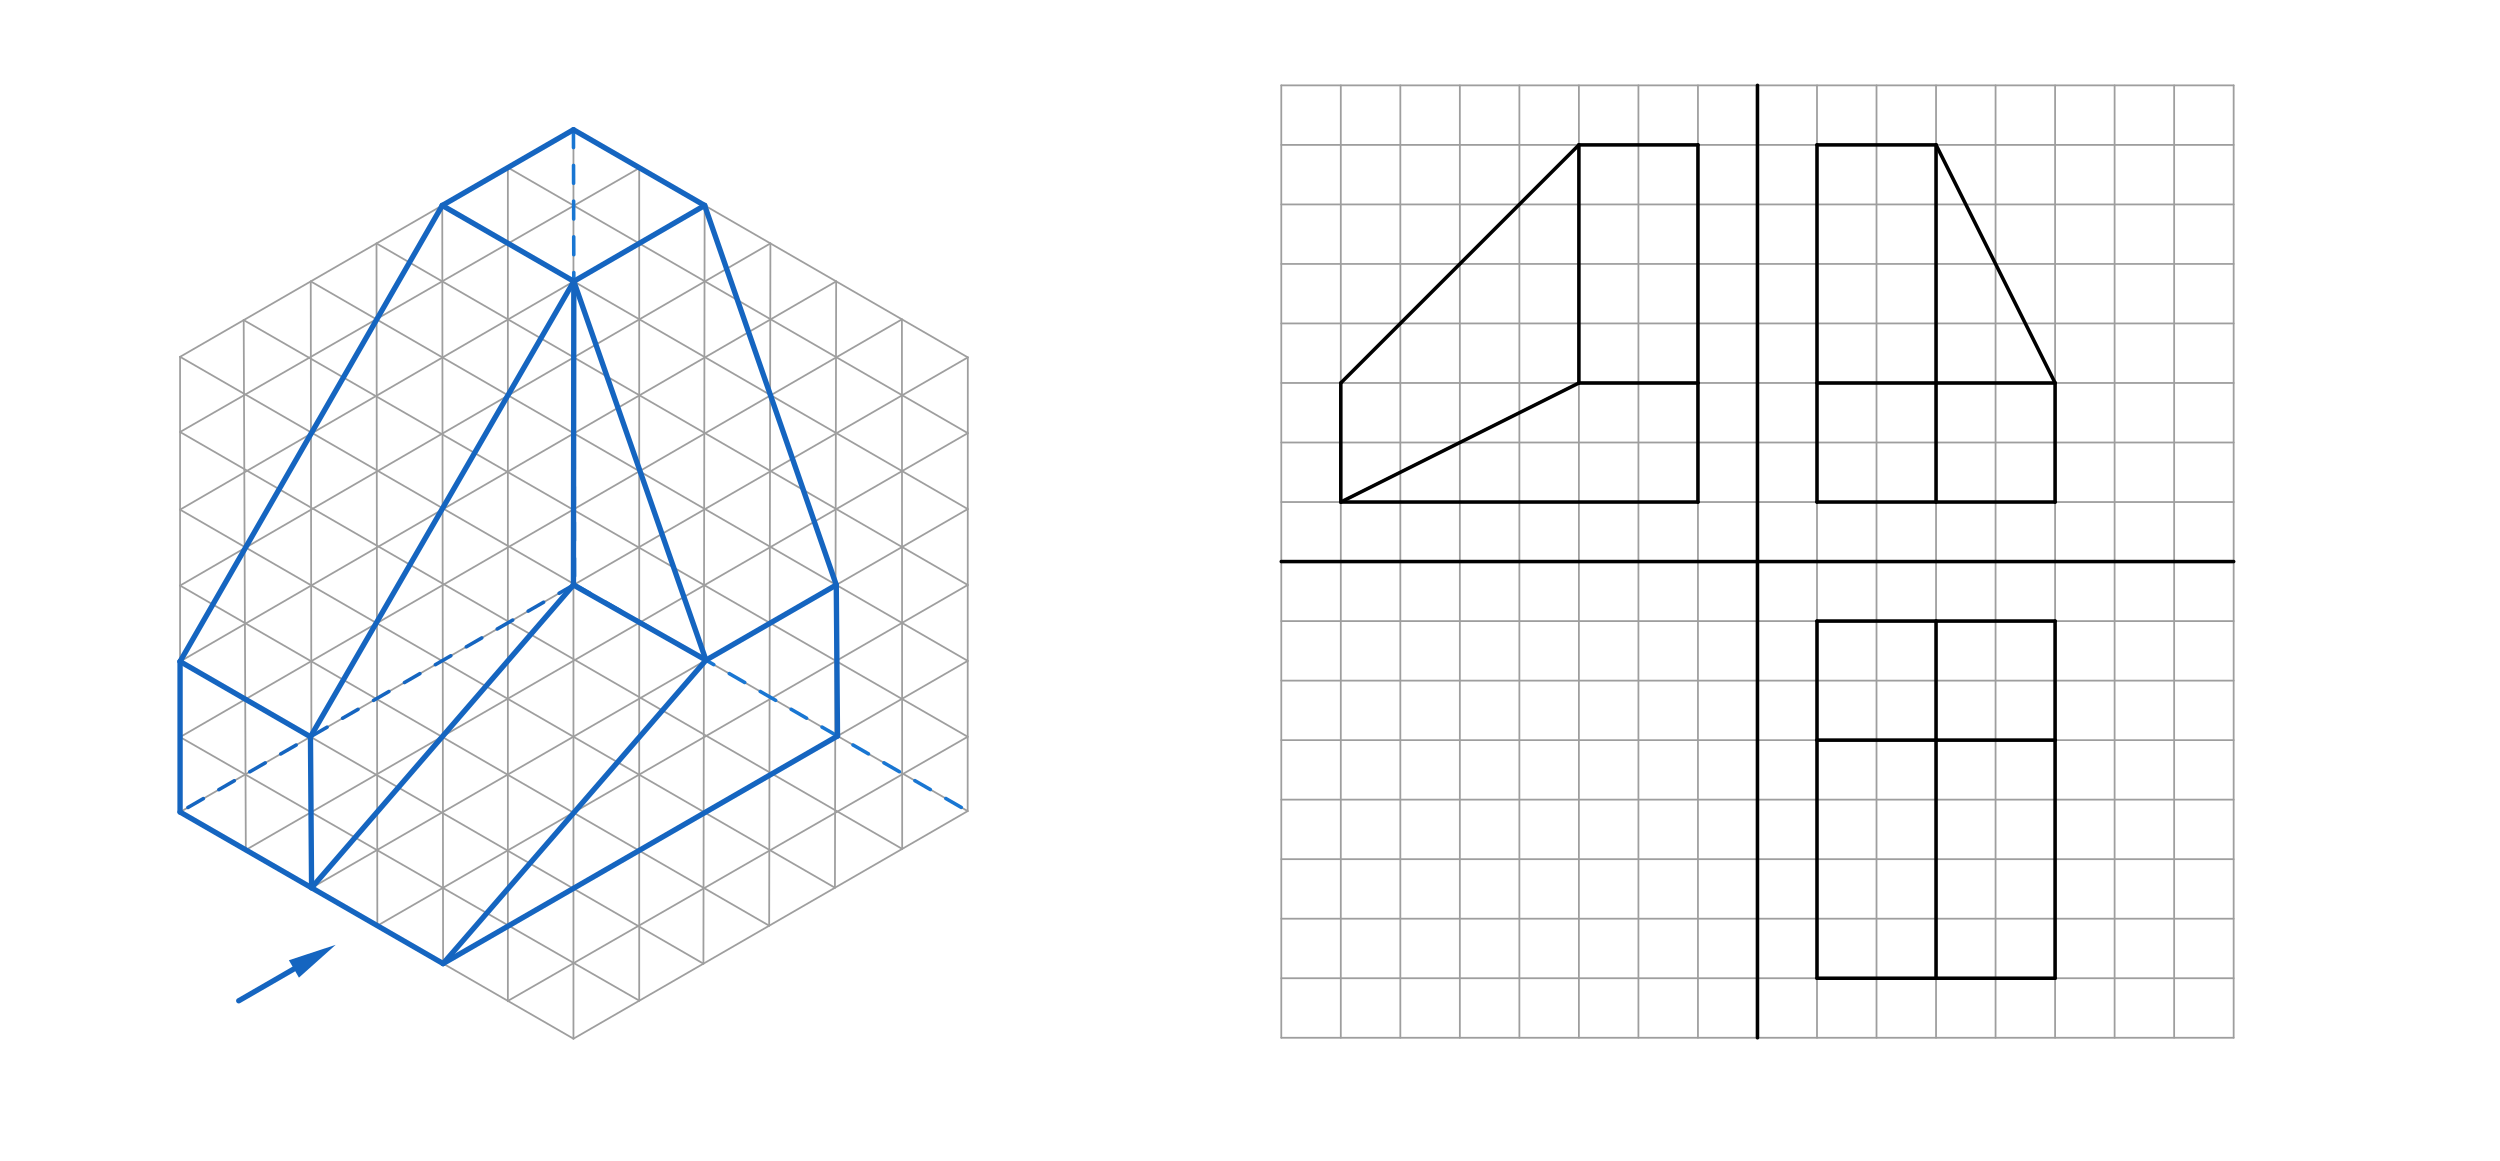 <svg xmlns="http://www.w3.org/2000/svg" class="svg--816" height="100%" preserveAspectRatio="xMidYMid meet" viewBox="0 0 1400 650" width="100%"><defs><marker id="marker-arrow" markerHeight="16" markerUnits="userSpaceOnUse" markerWidth="24" orient="auto-start-reverse" refX="24" refY="4" viewBox="0 0 24 8"><path d="M 0 0 L 24 4 L 0 8 z" stroke="inherit"></path></marker></defs><g class="aux-layer--949"></g><g class="main-layer--75a"><g class="element--733"><line stroke="#9E9E9E" stroke-dasharray="none" stroke-linecap="round" stroke-width="1" x1="100.837" x2="100.837" y1="199.825" y2="454.738"></line></g><g class="element--733"><line stroke="#9E9E9E" stroke-dasharray="none" stroke-linecap="round" stroke-width="1" x1="136.468" x2="137.66" y1="179.254" y2="475.998"></line></g><g class="element--733"><line stroke="#9E9E9E" stroke-dasharray="none" stroke-linecap="round" stroke-width="1" x1="174.019" x2="174.483" y1="157.574" y2="497.258"></line></g><g class="element--733"><line stroke="#9E9E9E" stroke-dasharray="none" stroke-linecap="round" stroke-width="1" x1="210.842" x2="211.307" y1="136.314" y2="518.518"></line></g><g class="element--733"><line stroke="#9E9E9E" stroke-dasharray="none" stroke-linecap="round" stroke-width="1" x1="247.665" x2="248.13" y1="115.054" y2="539.777"></line></g><g class="element--733"><line stroke="#9E9E9E" stroke-dasharray="none" stroke-linecap="round" stroke-width="1" x1="284.405" x2="284.405" y1="93.842" y2="560.713"></line></g><g class="element--733"><line stroke="#9E9E9E" stroke-dasharray="none" stroke-linecap="round" stroke-width="1" x1="321.133" x2="321.133" y1="72.637" y2="581.668"></line></g><g class="element--733"><line stroke="#9E9E9E" stroke-dasharray="none" stroke-linecap="round" stroke-width="1" x1="357.956" x2="357.956" y1="94.135" y2="560.336"></line></g><g class="element--733"><line stroke="#9E9E9E" stroke-dasharray="none" stroke-linecap="round" stroke-width="1" x1="394.602" x2="393.913" y1="115.054" y2="539.648"></line></g><g class="element--733"><line stroke="#9E9E9E" stroke-dasharray="none" stroke-linecap="round" stroke-width="1" x1="431.425" x2="430.737" y1="136.314" y2="518.388"></line></g><g class="element--733"><line stroke="#9E9E9E" stroke-dasharray="none" stroke-linecap="round" stroke-width="1" x1="468.248" x2="467.56" y1="157.574" y2="497.129"></line></g><g class="element--733"><line stroke="#9E9E9E" stroke-dasharray="none" stroke-linecap="round" stroke-width="1" x1="505.071" x2="505.218" y1="178.834" y2="475.386"></line></g><g class="element--733"><line stroke="#9E9E9E" stroke-dasharray="none" stroke-linecap="round" stroke-width="1" x1="541.978" x2="541.894" y1="200.142" y2="454.212"></line></g><g class="element--733"><line stroke="#9E9E9E" stroke-dasharray="none" stroke-linecap="round" stroke-width="1" x1="541.894" x2="321.133" y1="454.212" y2="581.668"></line></g><g class="element--733"><line stroke="#9E9E9E" stroke-dasharray="none" stroke-linecap="round" stroke-width="1" x1="321.133" x2="100.837" y1="581.668" y2="454.738"></line></g><g class="element--733"><line stroke="#9E9E9E" stroke-dasharray="none" stroke-linecap="round" stroke-width="1" x1="100.837" x2="321.133" y1="199.825" y2="72.637"></line></g><g class="element--733"><line stroke="#9E9E9E" stroke-dasharray="none" stroke-linecap="round" stroke-width="1" x1="321.133" x2="541.978" y1="72.637" y2="200.142"></line></g><g class="element--733"><line stroke="#9E9E9E" stroke-dasharray="none" stroke-linecap="round" stroke-width="1" x1="284.405" x2="541.978" y1="93.842" y2="242.565"></line></g><g class="element--733"><line stroke="#9E9E9E" stroke-dasharray="none" stroke-linecap="round" stroke-width="1" x1="247.665" x2="541.978" y1="115.054" y2="285.085"></line></g><g class="element--733"><line stroke="#9E9E9E" stroke-dasharray="none" stroke-linecap="round" stroke-width="1" x1="210.842" x2="541.978" y1="136.314" y2="327.604"></line></g><g class="element--733"><line stroke="#9E9E9E" stroke-dasharray="none" stroke-linecap="round" stroke-width="1" x1="174.019" x2="541.978" y1="157.574" y2="370.124"></line></g><g class="element--733"><line stroke="#9E9E9E" stroke-dasharray="none" stroke-linecap="round" stroke-width="1" x1="136.468" x2="541.894" y1="179.254" y2="412.583"></line></g><g class="element--733"><line stroke="#9E9E9E" stroke-dasharray="none" stroke-linecap="round" stroke-width="1" x1="100.837" x2="541.894" y1="199.825" y2="454.212"></line></g><g class="element--733"><line stroke="#9E9E9E" stroke-dasharray="none" stroke-linecap="round" stroke-width="1" x1="100.837" x2="505.218" y1="241.917" y2="475.386"></line></g><g class="element--733"><line stroke="#9E9E9E" stroke-dasharray="none" stroke-linecap="round" stroke-width="1" x1="100.837" x2="467.56" y1="285.401" y2="497.129"></line></g><g class="element--733"><line stroke="#9E9E9E" stroke-dasharray="none" stroke-linecap="round" stroke-width="1" x1="100.837" x2="430.737" y1="327.921" y2="518.388"></line></g><g class="element--733"><line stroke="#9E9E9E" stroke-dasharray="none" stroke-linecap="round" stroke-width="1" x1="100.837" x2="393.913" y1="370.441" y2="539.648"></line></g><g class="element--733"><line stroke="#9E9E9E" stroke-dasharray="none" stroke-linecap="round" stroke-width="1" x1="100.837" x2="357.956" y1="412.76" y2="560.336"></line></g><g class="element--733"><line stroke="#9E9E9E" stroke-dasharray="none" stroke-linecap="round" stroke-width="1" x1="100.837" x2="357.956" y1="241.917" y2="94.135"></line></g><g class="element--733"><line stroke="#9E9E9E" stroke-dasharray="none" stroke-linecap="round" stroke-width="1" x1="100.837" x2="394.602" y1="285.401" y2="115.054"></line></g><g class="element--733"><line stroke="#9E9E9E" stroke-dasharray="none" stroke-linecap="round" stroke-width="1" x1="100.837" x2="431.425" y1="327.921" y2="136.314"></line></g><g class="element--733"><line stroke="#9E9E9E" stroke-dasharray="none" stroke-linecap="round" stroke-width="1" x1="100.837" x2="468.248" y1="370.441" y2="157.574"></line></g><g class="element--733"><line stroke="#9E9E9E" stroke-dasharray="none" stroke-linecap="round" stroke-width="1" x1="100.837" x2="505.071" y1="412.76" y2="178.834"></line></g><g class="element--733"><line stroke="#9E9E9E" stroke-dasharray="none" stroke-linecap="round" stroke-width="1" x1="100.837" x2="541.978" y1="454.738" y2="200.142"></line></g><g class="element--733"><line stroke="#9E9E9E" stroke-dasharray="none" stroke-linecap="round" stroke-width="1" x1="137.66" x2="541.964" y1="475.955" y2="242.557"></line></g><g class="element--733"><line stroke="#9E9E9E" stroke-dasharray="none" stroke-linecap="round" stroke-width="1" x1="174.483" x2="541.95" y1="497.171" y2="285.069"></line></g><g class="element--733"><line stroke="#9E9E9E" stroke-dasharray="none" stroke-linecap="round" stroke-width="1" x1="211.306" x2="541.936" y1="518.388" y2="327.58"></line></g><g class="element--733"><line stroke="#9E9E9E" stroke-dasharray="none" stroke-linecap="round" stroke-width="1" x1="248.129" x2="541.922" y1="539.605" y2="370.092"></line></g><g class="element--733"><line stroke="#9E9E9E" stroke-dasharray="none" stroke-linecap="round" stroke-width="1" x1="284.405" x2="541.894" y1="560.506" y2="412.583"></line></g><g class="element--733"><line stroke="#1976D2" stroke-dasharray="10" stroke-linecap="round" stroke-width="2" x1="321.133" x2="321.752" y1="72.637" y2="327.241"></line></g><g class="element--733"><line stroke="#1976D2" stroke-dasharray="10" stroke-linecap="round" stroke-width="2" x1="321.752" x2="541.894" y1="327.241" y2="454.212"></line></g><g class="element--733"><line stroke="#9E9E9E" stroke-dasharray="none" stroke-linecap="round" stroke-width="1" x1="717.518" x2="1250.85" y1="581.139" y2="581.139"></line></g><g class="element--733"><line stroke="#9E9E9E" stroke-dasharray="none" stroke-linecap="round" stroke-width="1" x1="717.518" x2="1250.85" y1="547.806" y2="547.806"></line></g><g class="element--733"><line stroke="#9E9E9E" stroke-dasharray="none" stroke-linecap="round" stroke-width="1" x1="717.518" x2="1250.85" y1="514.472" y2="514.472"></line></g><g class="element--733"><line stroke="#9E9E9E" stroke-dasharray="none" stroke-linecap="round" stroke-width="1" x1="717.518" x2="1250.85" y1="481.139" y2="481.139"></line></g><g class="element--733"><line stroke="#9E9E9E" stroke-dasharray="none" stroke-linecap="round" stroke-width="1" x1="717.518" x2="1250.85" y1="447.806" y2="447.806"></line></g><g class="element--733"><line stroke="#9E9E9E" stroke-dasharray="none" stroke-linecap="round" stroke-width="1" x1="717.518" x2="1250.85" y1="414.472" y2="414.472"></line></g><g class="element--733"><line stroke="#9E9E9E" stroke-dasharray="none" stroke-linecap="round" stroke-width="1" x1="717.518" x2="1250.85" y1="381.139" y2="381.139"></line></g><g class="element--733"><line stroke="#9E9E9E" stroke-dasharray="none" stroke-linecap="round" stroke-width="1" x1="717.518" x2="1250.85" y1="347.806" y2="347.806"></line></g><g class="element--733"><line stroke="#9E9E9E" stroke-dasharray="none" stroke-linecap="round" stroke-width="1" x1="717.518" x2="1250.85" y1="314.472" y2="314.472"></line></g><g class="element--733"><line stroke="#9E9E9E" stroke-dasharray="none" stroke-linecap="round" stroke-width="1" x1="717.518" x2="1250.85" y1="281.139" y2="281.139"></line></g><g class="element--733"><line stroke="#9E9E9E" stroke-dasharray="none" stroke-linecap="round" stroke-width="1" x1="717.518" x2="1250.85" y1="247.806" y2="247.806"></line></g><g class="element--733"><line stroke="#9E9E9E" stroke-dasharray="none" stroke-linecap="round" stroke-width="1" x1="717.518" x2="1250.85" y1="214.472" y2="214.472"></line></g><g class="element--733"><line stroke="#9E9E9E" stroke-dasharray="none" stroke-linecap="round" stroke-width="1" x1="717.518" x2="1250.85" y1="181.139" y2="181.139"></line></g><g class="element--733"><line stroke="#9E9E9E" stroke-dasharray="none" stroke-linecap="round" stroke-width="1" x1="717.518" x2="1250.85" y1="147.806" y2="147.806"></line></g><g class="element--733"><line stroke="#9E9E9E" stroke-dasharray="none" stroke-linecap="round" stroke-width="1" x1="717.518" x2="1250.85" y1="114.472" y2="114.472"></line></g><g class="element--733"><line stroke="#9E9E9E" stroke-dasharray="none" stroke-linecap="round" stroke-width="1" x1="717.518" x2="1250.85" y1="81.139" y2="81.139"></line></g><g class="element--733"><line stroke="#9E9E9E" stroke-dasharray="none" stroke-linecap="round" stroke-width="1" x1="717.518" x2="1250.85" y1="47.806" y2="47.806"></line></g><g class="element--733"><line stroke="#9E9E9E" stroke-dasharray="none" stroke-linecap="round" stroke-width="1" x1="750.851" x2="750.851" y1="47.806" y2="581.139"></line></g><g class="element--733"><line stroke="#9E9E9E" stroke-dasharray="none" stroke-linecap="round" stroke-width="1" x1="717.518" x2="717.518" y1="47.806" y2="581.139"></line></g><g class="element--733"><line stroke="#9E9E9E" stroke-dasharray="none" stroke-linecap="round" stroke-width="1" x1="784.184" x2="784.184" y1="47.806" y2="581.139"></line></g><g class="element--733"><line stroke="#9E9E9E" stroke-dasharray="none" stroke-linecap="round" stroke-width="1" x1="817.518" x2="817.518" y1="47.806" y2="581.139"></line></g><g class="element--733"><line stroke="#9E9E9E" stroke-dasharray="none" stroke-linecap="round" stroke-width="1" x1="850.851" x2="850.851" y1="47.806" y2="581.139"></line></g><g class="element--733"><line stroke="#9E9E9E" stroke-dasharray="none" stroke-linecap="round" stroke-width="1" x1="884.184" x2="884.184" y1="47.806" y2="581.139"></line></g><g class="element--733"><line stroke="#9E9E9E" stroke-dasharray="none" stroke-linecap="round" stroke-width="1" x1="917.517" x2="917.517" y1="47.806" y2="581.139"></line></g><g class="element--733"><line stroke="#9E9E9E" stroke-dasharray="none" stroke-linecap="round" stroke-width="1" x1="950.85" x2="950.85" y1="47.806" y2="581.139"></line></g><g class="element--733"><line stroke="#9E9E9E" stroke-dasharray="none" stroke-linecap="round" stroke-width="1" x1="984.183" x2="984.184" y1="47.806" y2="581.139"></line></g><g class="element--733"><line stroke="#9E9E9E" stroke-dasharray="none" stroke-linecap="round" stroke-width="1" x1="1017.517" x2="1017.517" y1="47.806" y2="581.139"></line></g><g class="element--733"><line stroke="#9E9E9E" stroke-dasharray="none" stroke-linecap="round" stroke-width="1" x1="1050.85" x2="1050.85" y1="47.806" y2="581.139"></line></g><g class="element--733"><line stroke="#9E9E9E" stroke-dasharray="none" stroke-linecap="round" stroke-width="1" x1="1084.183" x2="1084.183" y1="47.806" y2="581.139"></line></g><g class="element--733"><line stroke="#9E9E9E" stroke-dasharray="none" stroke-linecap="round" stroke-width="1" x1="1117.517" x2="1117.517" y1="47.806" y2="581.139"></line></g><g class="element--733"><line stroke="#9E9E9E" stroke-dasharray="none" stroke-linecap="round" stroke-width="1" x1="1150.85" x2="1150.85" y1="47.806" y2="581.139"></line></g><g class="element--733"><line stroke="#9E9E9E" stroke-dasharray="none" stroke-linecap="round" stroke-width="1" x1="1184.183" x2="1184.183" y1="47.806" y2="581.139"></line></g><g class="element--733"><line stroke="#9E9E9E" stroke-dasharray="none" stroke-linecap="round" stroke-width="1" x1="1217.517" x2="1217.517" y1="47.806" y2="581.139"></line></g><g class="element--733"><line stroke="#9E9E9E" stroke-dasharray="none" stroke-linecap="round" stroke-width="1" x1="1250.85" x2="1250.85" y1="47.806" y2="581.139"></line></g><g class="element--733"><line stroke="#000000" stroke-dasharray="none" stroke-linecap="round" stroke-width="2" x1="984.183" x2="984.184" y1="47.806" y2="581.139"></line></g><g class="element--733"><line stroke="#000000" stroke-dasharray="none" stroke-linecap="round" stroke-width="2" x1="717.518" x2="1250.85" y1="314.472" y2="314.472"></line></g><g class="element--733"><line stroke="#1565C0" stroke-dasharray="none" stroke-linecap="round" stroke-width="3" x1="133.7" x2="164.589" y1="560.434" y2="542.6"></line><path d="M187.971,529.1 l27,5.625 l0,-11.25 z" fill="#1565C0" stroke="#1565C0" stroke-width="0" transform="rotate(150, 187.971, 529.1)"></path></g><g class="element--733"><line stroke="#1565C0" stroke-dasharray="10" stroke-linecap="round" stroke-width="2" x1="321.752" x2="100.837" y1="327.241" y2="454.738"></line></g><g class="element--733"><line stroke="#1565C0" stroke-dasharray="none" stroke-linecap="round" stroke-width="3" x1="100.837" x2="248.129" y1="454.738" y2="539.605"></line></g><g class="element--733"><line stroke="#1565C0" stroke-dasharray="none" stroke-linecap="round" stroke-width="3" x1="247.665" x2="321.133" y1="115.054" y2="72.637"></line></g><g class="element--733"><line stroke="#1565C0" stroke-dasharray="none" stroke-linecap="round" stroke-width="3" x1="321.133" x2="394.602" y1="72.637" y2="115.054"></line></g><g class="element--733"><line stroke="#1565C0" stroke-dasharray="none" stroke-linecap="round" stroke-width="3" x1="394.602" x2="321.34" y1="115.054" y2="157.537"></line></g><g class="element--733"><line stroke="#1565C0" stroke-dasharray="none" stroke-linecap="round" stroke-width="3" x1="321.34" x2="247.665" y1="157.537" y2="115.054"></line></g><g class="element--733"><line stroke="#1565C0" stroke-dasharray="none" stroke-linecap="round" stroke-width="3" x1="100.837" x2="100.837" y1="370.441" y2="454.738"></line></g><g class="element--733"><line stroke="#1565C0" stroke-dasharray="none" stroke-linecap="round" stroke-width="3" x1="100.837" x2="173.855" y1="370.441" y2="412.597"></line></g><g class="element--733"><line stroke="#1565C0" stroke-dasharray="none" stroke-linecap="round" stroke-width="3" x1="173.855" x2="174.483" y1="412.597" y2="497.171"></line></g><g class="element--733"><line stroke="#1565C0" stroke-dasharray="none" stroke-linecap="round" stroke-width="3" x1="247.665" x2="100.837" y1="115.054" y2="370.441"></line></g><g class="element--733"><line stroke="#1565C0" stroke-dasharray="none" stroke-linecap="round" stroke-width="3" x1="321.34" x2="173.855" y1="157.537" y2="412.597"></line></g><g class="element--733"><line stroke="#1565C0" stroke-dasharray="none" stroke-linecap="round" stroke-width="3" x1="248.129" x2="468.998" y1="539.605" y2="412.168"></line></g><g class="element--733"><line stroke="#1565C0" stroke-dasharray="none" stroke-linecap="round" stroke-width="3" x1="468.998" x2="468.313" y1="412.168" y2="327.572"></line></g><g class="element--733"><line stroke="#1565C0" stroke-dasharray="none" stroke-linecap="round" stroke-width="3" x1="468.313" x2="395.347" y1="327.572" y2="369.688"></line></g><g class="element--733"><line stroke="#1565C0" stroke-dasharray="none" stroke-linecap="round" stroke-width="3" x1="395.347" x2="248.129" y1="369.688" y2="539.605"></line></g><g class="element--733"><line stroke="#1565C0" stroke-dasharray="none" stroke-linecap="round" stroke-width="3" x1="394.602" x2="468.313" y1="115.054" y2="327.572"></line></g><g class="element--733"><line stroke="#1565C0" stroke-dasharray="none" stroke-linecap="round" stroke-width="3" x1="321.34" x2="395.347" y1="157.537" y2="369.688"></line></g><g class="element--733"><line stroke="#1565C0" stroke-dasharray="none" stroke-linecap="round" stroke-width="3" x1="174.483" x2="321.133" y1="497.171" y2="327.598"></line></g><g class="element--733"><line stroke="#1565C0" stroke-dasharray="none" stroke-linecap="round" stroke-width="3" x1="321.133" x2="395.347" y1="327.598" y2="369.688"></line></g><g class="element--733"><line stroke="#1565C0" stroke-dasharray="none" stroke-linecap="round" stroke-width="3" x1="321.133" x2="321.34" y1="327.598" y2="157.537"></line></g><g class="element--733"><line stroke="#000000" stroke-dasharray="none" stroke-linecap="round" stroke-width="2" x1="1017.517" x2="1017.517" y1="81.139" y2="281.139"></line></g><g class="element--733"><line stroke="#000000" stroke-dasharray="none" stroke-linecap="round" stroke-width="2" x1="1017.517" x2="1150.85" y1="281.139" y2="281.139"></line></g><g class="element--733"><line stroke="#000000" stroke-dasharray="none" stroke-linecap="round" stroke-width="2" x1="1150.85" x2="1150.85" y1="281.139" y2="214.472"></line></g><g class="element--733"><line stroke="#000000" stroke-dasharray="none" stroke-linecap="round" stroke-width="2" x1="1150.85" x2="1017.517" y1="214.472" y2="214.472"></line></g><g class="element--733"><line stroke="#000000" stroke-dasharray="none" stroke-linecap="round" stroke-width="2" x1="1084.183" x2="1084.183" y1="214.472" y2="281.139"></line></g><g class="element--733"><line stroke="#000000" stroke-dasharray="none" stroke-linecap="round" stroke-width="2" x1="1017.517" x2="1084.183" y1="81.139" y2="81.139"></line></g><g class="element--733"><line stroke="#000000" stroke-dasharray="none" stroke-linecap="round" stroke-width="2" x1="1084.183" x2="1084.183" y1="81.139" y2="214.472"></line></g><g class="element--733"><line stroke="#000000" stroke-dasharray="none" stroke-linecap="round" stroke-width="2" x1="1084.183" x2="1150.85" y1="81.139" y2="214.472"></line></g><g class="element--733"><line stroke="#000000" stroke-dasharray="none" stroke-linecap="round" stroke-width="2" x1="950.85" x2="950.85" y1="214.472" y2="281.139"></line></g><g class="element--733"><line stroke="#000000" stroke-dasharray="none" stroke-linecap="round" stroke-width="2" x1="950.85" x2="750.851" y1="281.139" y2="281.139"></line></g><g class="element--733"><line stroke="#000000" stroke-dasharray="none" stroke-linecap="round" stroke-width="2" x1="750.851" x2="884.184" y1="281.139" y2="214.472"></line></g><g class="element--733"><line stroke="#000000" stroke-dasharray="none" stroke-linecap="round" stroke-width="2" x1="884.184" x2="950.85" y1="214.472" y2="214.472"></line></g><g class="element--733"><line stroke="#000000" stroke-dasharray="none" stroke-linecap="round" stroke-width="2" x1="950.85" x2="950.85" y1="214.472" y2="81.139"></line></g><g class="element--733"><line stroke="#000000" stroke-dasharray="none" stroke-linecap="round" stroke-width="2" x1="950.85" x2="884.184" y1="81.139" y2="81.139"></line></g><g class="element--733"><line stroke="#000000" stroke-dasharray="none" stroke-linecap="round" stroke-width="2" x1="884.184" x2="884.184" y1="81.139" y2="214.472"></line></g><g class="element--733"><line stroke="#000000" stroke-dasharray="none" stroke-linecap="round" stroke-width="2" x1="750.851" x2="750.851" y1="281.139" y2="214.472"></line></g><g class="element--733"><line stroke="#000000" stroke-dasharray="none" stroke-linecap="round" stroke-width="2" x1="750.851" x2="884.184" y1="214.472" y2="81.139"></line></g><g class="element--733"><line stroke="#000000" stroke-dasharray="none" stroke-linecap="round" stroke-width="2" x1="1017.517" x2="1084.183" y1="347.806" y2="347.806"></line></g><g class="element--733"><line stroke="#000000" stroke-dasharray="none" stroke-linecap="round" stroke-width="2" x1="1084.183" x2="1084.183" y1="347.806" y2="414.472"></line></g><g class="element--733"><line stroke="#000000" stroke-dasharray="none" stroke-linecap="round" stroke-width="2" x1="1084.183" x2="1017.517" y1="414.472" y2="414.472"></line></g><g class="element--733"><line stroke="#000000" stroke-dasharray="none" stroke-linecap="round" stroke-width="2" x1="1017.517" x2="1017.517" y1="414.472" y2="347.806"></line></g><g class="element--733"><line stroke="#000000" stroke-dasharray="none" stroke-linecap="round" stroke-width="2" x1="1017.517" x2="1017.517" y1="414.472" y2="547.806"></line></g><g class="element--733"><line stroke="#000000" stroke-dasharray="none" stroke-linecap="round" stroke-width="2" x1="1017.517" x2="1084.183" y1="547.806" y2="547.806"></line></g><g class="element--733"><line stroke="#000000" stroke-dasharray="none" stroke-linecap="round" stroke-width="2" x1="1084.183" x2="1084.183" y1="547.806" y2="414.472"></line></g><g class="element--733"><line stroke="#000000" stroke-dasharray="none" stroke-linecap="round" stroke-width="2" x1="1084.183" x2="1150.85" y1="347.806" y2="347.806"></line></g><g class="element--733"><line stroke="#000000" stroke-dasharray="none" stroke-linecap="round" stroke-width="2" x1="1150.85" x2="1150.85" y1="347.806" y2="414.472"></line></g><g class="element--733"><line stroke="#000000" stroke-dasharray="none" stroke-linecap="round" stroke-width="2" x1="1150.85" x2="1084.183" y1="414.472" y2="414.472"></line></g><g class="element--733"><line stroke="#000000" stroke-dasharray="none" stroke-linecap="round" stroke-width="2" x1="1150.85" x2="1150.85" y1="414.472" y2="547.806"></line></g><g class="element--733"><line stroke="#000000" stroke-dasharray="none" stroke-linecap="round" stroke-width="2" x1="1150.85" x2="1084.183" y1="547.806" y2="547.806"></line></g></g><g class="snaps-layer--ac6"></g><g class="temp-layer--52d"></g></svg>